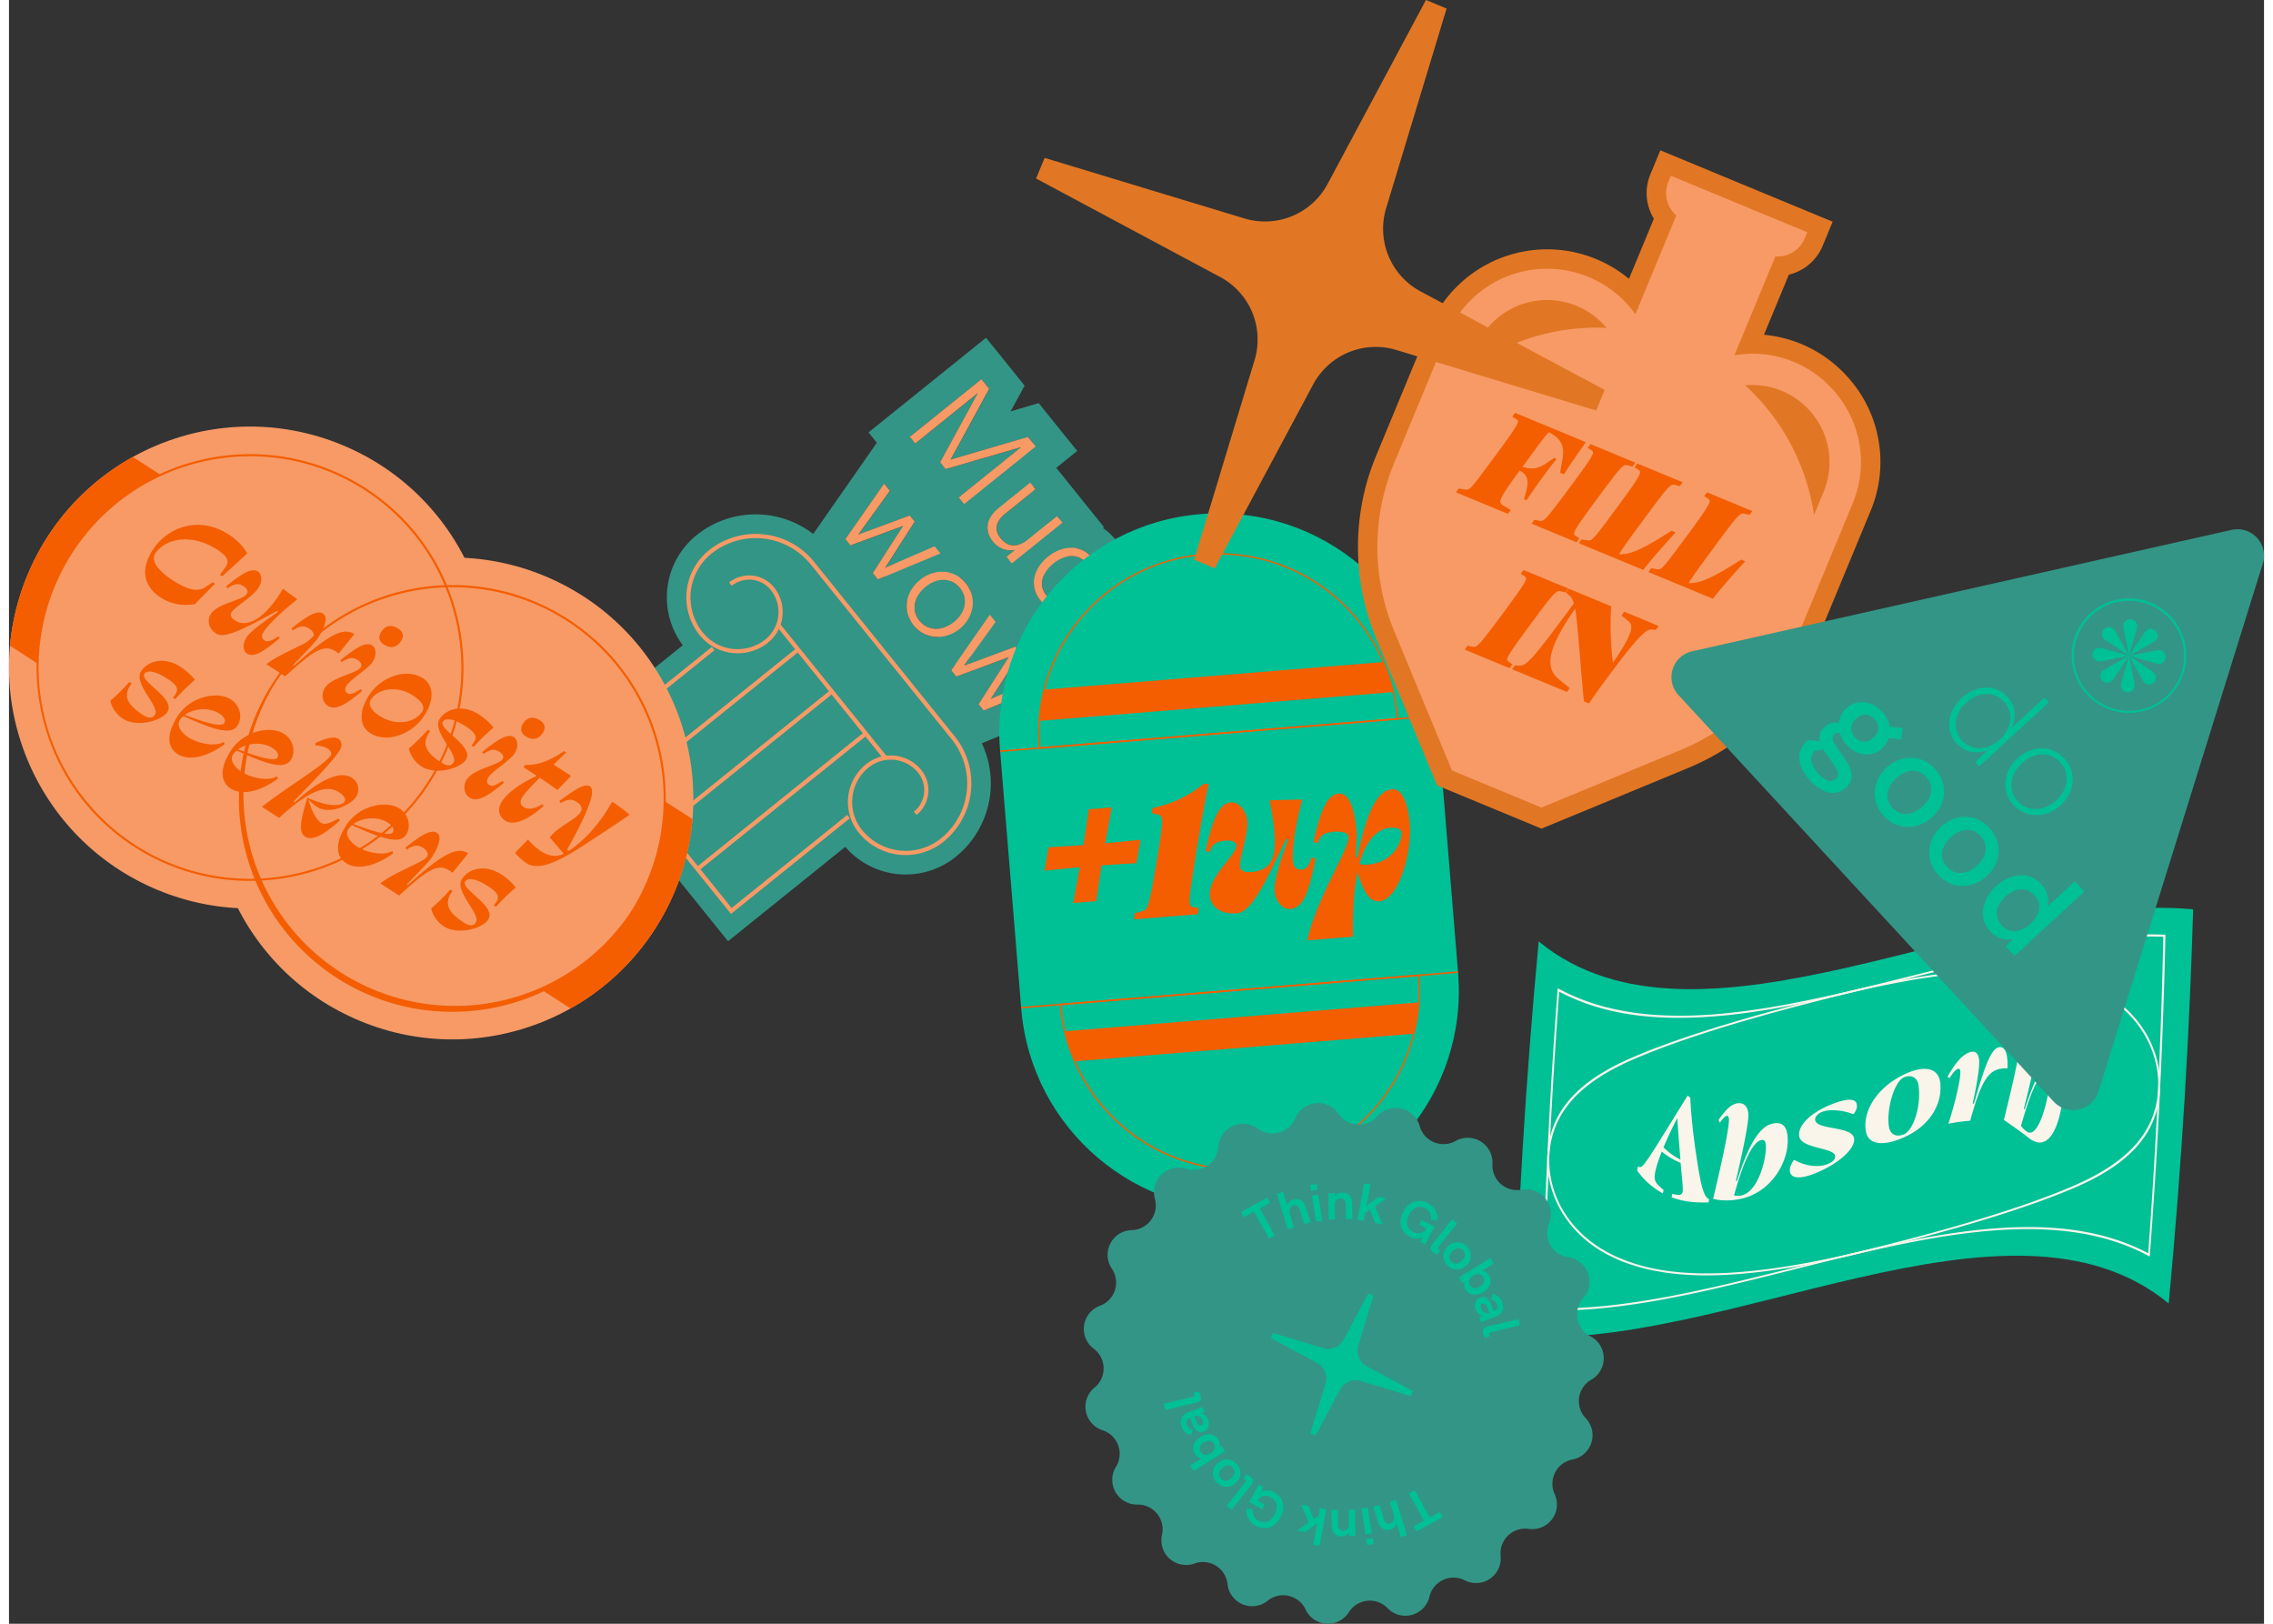 <svg width="658" height="470" viewBox="41.11 100.7 553.5 398.51" fill="none" xmlns="http://www.w3.org/2000/svg"><rect x="41.11" y="100.7" width="553.5" height="398.51" fill="#333333" stroke="none"/><g clip-path="url(#clip0_173_285)"><path d="M270.162 306.872a14.285 14.285 0 01-10.492 3.071 14.296 14.296 0 01-9.595-5.246 11.271 11.271 0 01-2.139-4.215l-29.533 23.779-33.233-41.23 29.522-23.762a11.339 11.339 0 01-3.661-2.988 14.273 14.273 0 012.167-20.078 17.872 17.872 0 0125.111 2.7l34.549 42.87a17.842 17.842 0 01-2.696 25.099z" fill="#339585"/><path d="M217.603 331.706l-39.879-49.48 28.779-23.173a19.59 19.59 0 013.356-26.996 23.15 23.15 0 0117-4.984 23.171 23.171 0 0115.552 8.492l34.576 42.893a23.167 23.167 0 014.98 16.997 23.15 23.15 0 01-8.485 15.541 19.579 19.579 0 01-14.047 4.25 19.596 19.596 0 01-13.06-6.704l-28.772 23.164zm-24.993-47.864l26.585 32.987 31.773-25.578 2.079 7.89c.218.82.608 1.586 1.144 2.245a9.023 9.023 0 002.692 2.251 9.015 9.015 0 003.349 1.05 8.988 8.988 0 006.604-1.938 12.568 12.568 0 001.897-17.651l-34.553-42.88a12.575 12.575 0 00-17.66-1.902 8.995 8.995 0 00-1.362 12.64 6.058 6.058 0 001.958 1.602l7.244 3.721-31.75 25.563zm87.217-90.077l1.913 2.366-9.469 17.368 18.985-5.563 1.894 2.351-17.578 14.156-1.323-1.643 15.342-12.361-18.565 5.403-1.341-1.673 9.258-16.993-15.372 12.385-1.321-1.642 17.577-14.154zm1.093-10.162l-5.628 4.532-17.58 14.155-5.629 4.532 4.536 5.63 1.324 1.641 4.539 5.629 1.443-1.163.125.158 1.339 1.672.126.156-1.443 1.162 4.538 5.631 1.322 1.64 4.543 5.611 5.628-4.532 17.58-14.155 5.628-4.532-4.538-5.617-1.896-2.352-3.028-3.769-4.639 1.367-2.258.662 1.137-2.071 2.312-4.233-3.026-3.767-1.905-2.365-4.55-5.622z" fill="#339585"/><path d="M291.796 219.137l1.315 1.629-7.49 6.032c-2.264 1.822-2.732 3.963-1.09 6.004a4.788 4.788 0 001.872 1.465c1.403.581 3.031.289 4.659-1.023l7.335-5.9 1.316 1.629-12.43 10.008-1.313-1.63 2.105-1.707a5.258 5.258 0 01-3.13-.277 5.862 5.862 0 01-2.308-1.763c-2.347-2.911-1.365-5.918 1.281-8.129l7.878-6.338zm1.093-10.162l-5.633 4.541-7.863 6.333-.051.041-.051.043c-5.962 4.986-6.896 12.471-2.273 18.207.534.663 1.13 1.274 1.779 1.826l1.548 1.918 1.312 1.63 4.536 5.628 5.631-4.532 12.427-10.009 5.636-4.529-4.544-5.631-1.311-1.632-2.017-2.512-3.276-4.063-1.312-1.63-4.538-5.629z" fill="#339585"/><path d="M304.365 235.623a6.911 6.911 0 012.729 2.097c1.823 2.264 2.108 5.032.608 7.755l-1.873-1.078c1.084-1.835 1.044-3.872-.25-5.469a4.66 4.66 0 00-1.841-1.414c-1.978-.819-4.348-.044-6.234 1.474-2.563 2.064-3.896 5.169-1.731 7.856a4.39 4.39 0 005.212 1.346l.641 1.967a6.391 6.391 0 01-4.658-.044 6.794 6.794 0 01-2.674-2.052c-2.877-3.569-1.65-7.901 1.87-10.737 2.382-1.918 5.51-2.816 8.196-1.703m2.765-6.676a14.086 14.086 0 00-8.599-.651 17.271 17.271 0 00-6.899 3.402c-3.073 2.473-5.159 5.763-5.88 9.263-.845 4.12.192 8.25 2.918 11.634a14.096 14.096 0 005.531 4.193 13.716 13.716 0 009.847.168l5.661-2.007.779.448 3.548-6.455c2.893-5.263 2.402-11.156-1.316-15.769a14.048 14.048 0 00-5.592-4.241l.002.015z" fill="#339585"/><path d="M318.581 241.844l1.342 1.673-7.265 5.852a5.378 5.378 0 013.171.28 5.738 5.738 0 012.26 1.723c2.338 2.899 1.396 5.956-1.251 8.17l-7.876 6.341-1.342-1.673 7.489-6.029c2.215-1.784 2.931-3.795 1.175-5.975a4.507 4.507 0 00-1.778-1.376c-1.56-.646-3.392-.224-5.07 1.126l-7.095 5.721-1.34-1.673 17.578-14.155m1.093-10.162l-5.623 4.531-17.579 14.152-5.629 4.535 4.536 5.628 1.342 1.673.739.915 4.539 5.629 1.342 1.673 4.536 5.628 5.628-4.532 7.876-6.342.051-.04.051-.043c5.336-4.461 6.636-10.939 3.523-16.374l5.088-4.099-4.541-5.636-1.335-1.67-4.542-5.633-.002.005zm-63.734-12.296l1.424 1.766-7.763 10.751 12.641-4.68 1.213 1.505-7.262 11.325 12.145-5.266 1.424 1.766-15.358 6.374-1.251-1.555 7.425-11.581-12.902 4.79-1.252-1.56 9.513-13.628m-.42-12.035l-5.509 7.901-9.509 13.631-3.102 4.447 3.402 4.222 1.254 1.556 2.218 2.743 3.265 4.054 1.254 1.553 3.401 4.219 5.005-2.075 15.356-6.378 8.905-3.697-6.051-7.509-1.424-1.766-1.664-2.055-3.232-4.007-1.213-1.505-1.432-1.772-3.462-4.295-1.424-1.765-6.049-7.503.011.001z" fill="#339585"/><path d="M272.978 241.578a7.556 7.556 0 013.006 2.296c2.859 3.544 2.037 8.33-1.507 11.183-2.509 2.008-5.642 2.521-8.281 1.428a7.614 7.614 0 01-3.024-2.295c-2.849-3.532-1.986-8.289 1.599-11.173 2.479-1.998 5.587-2.51 8.204-1.426m-6.246 13.056c2.006.831 4.405.288 6.384-1.303 2.735-2.205 3.625-5.608 1.438-8.318a5.312 5.312 0 00-2.123-1.622c-1.97-.817-4.317-.286-6.288 1.306-2.763 2.224-3.708 5.632-1.542 8.319a5.352 5.352 0 002.124 1.62m9.012-19.731c-5.065-2.098-11.008-1.152-15.509 2.473a15.816 15.816 0 00-5.802 9.843 14.55 14.55 0 003.127 11.468 14.946 14.946 0 005.89 4.437c5.096 2.111 11.065 1.162 15.585-2.483a15.665 15.665 0 005.783-9.912 14.678 14.678 0 00-3.172-11.432 14.92 14.92 0 00-5.893-4.41l-.009.016z" fill="#339585"/><path d="M281.877 251.572l1.424 1.766-7.761 10.752 12.639-4.681 1.213 1.505-7.263 11.325 12.146-5.266 1.424 1.766-15.356 6.374-1.253-1.555 7.427-11.581-12.902 4.791-1.254-1.556 9.511-13.628m-.418-12.034l-5.509 7.9-9.512 13.625-3.09 4.438 3.405 4.223 1.253 1.556 3.266 4.053 2.218 2.743 1.254 1.553 3.377 4.223 5.002-2.076 15.356-6.375 8.908-3.698-6.041-7.516-1.425-1.769-1.615-2.005-.224-.277-1.617-2.005-1.428-1.77-1.213-1.505-3.216-3.992-1.66-2.065-1.426-1.766-6.046-7.502-.017.007z" fill="#339585"/><path d="M255.514 309.42a14.721 14.721 0 01-5.843-4.376 11.938 11.938 0 011.805-16.786 9.644 9.644 0 017.091-2.087 9.65 9.65 0 013.598 1.125 9.648 9.648 0 012.894 2.415 7.836 7.836 0 01-1.184 11.004l-.649-.802a6.8 6.8 0 001.033-9.553 8.625 8.625 0 00-5.795-3.166 8.634 8.634 0 00-6.335 1.856 10.904 10.904 0 00-1.649 15.337 13.793 13.793 0 0019.372 2.094 17.344 17.344 0 002.619-24.374l-34.576-42.881a17.37 17.37 0 00-24.385-2.629 13.768 13.768 0 00-5.048 9.253 13.78 13.78 0 002.973 10.115 10.936 10.936 0 0015.346 1.652 8.626 8.626 0 001.301-12.123 6.804 6.804 0 00-9.559-1.032l-.648-.805a7.843 7.843 0 0111.012 1.19 9.663 9.663 0 01-1.451 13.556 11.966 11.966 0 01-16.797-1.812 14.81 14.81 0 012.236-20.804 18.406 18.406 0 0125.844 2.799l34.547 42.87a18.382 18.382 0 01-2.775 25.824 14.823 14.823 0 01-14.977 2.14z" fill="#F79A66"/><path d="M230.331 253.774l-.804.647 26.378 32.721.804-.648-26.378-32.72z" fill="#F79A66"/><path d="M234.437 259.738l-41.293 33.23.648.804 41.292-33.23-.647-.804zm16.615 20.618l-41.292 33.231.647.804 41.293-33.23-.648-.805zm-8.307-10.31l-41.293 33.23.648.805 41.293-33.231-.648-.804z" fill="#F79A66"/><path d="M218.328 325.004l-33.884-42.036 29.173-23.49.648.804-28.368 22.843 32.585 40.426 28.368-22.843.648.804-29.17 23.492zm74.787-114.726l-17.577 14.153-1.325-1.641 15.342-12.361-18.556 5.404-1.342-1.673 9.258-16.993-15.369 12.389-1.324-1.644 17.577-14.153 1.905 2.365-9.469 17.366 18.982-5.562 1.898 2.35zm-9.212 15.194l7.87-6.328 1.312 1.631-7.487 6.03c-2.264 1.822-2.734 3.963-1.089 6.002 1.682 2.093 4.106 2.396 6.526.44l7.333-5.901 1.316 1.629-12.427 10.006-1.315-1.631 2.105-1.706c-2.143.45-4.117-.398-5.441-2.042-2.325-2.91-1.357-5.92 1.297-8.13zm12.24 11.849c3.259-2.625 7.914-3.337 10.922.393 1.824 2.264 2.108 5.032.609 7.755l-1.871-1.077c1.082-1.836 1.045-3.872-.25-5.469-2.158-2.673-5.55-1.973-8.075.06-2.563 2.064-3.896 5.169-1.731 7.856 1.304 1.616 3.266 2.09 5.209 1.345l.64 1.966c-2.776.984-5.486.192-7.33-2.097-2.871-3.567-1.643-7.902 1.877-10.732zm22.412 4.518l1.339 1.672-7.261 5.844a5.44 5.44 0 013.005.217 5.436 5.436 0 012.426 1.787c2.336 2.901 1.393 5.955-1.252 8.169l-7.874 6.339-1.342-1.673 7.489-6.029c2.215-1.784 2.93-3.795 1.178-5.974-1.787-2.212-4.474-2.163-6.848-.249l-7.096 5.72-1.342-1.673 17.578-14.15zm-62.646-22.451l1.424 1.765-7.754 10.736 12.638-4.679 1.213 1.505-7.262 11.325 12.143-5.267 1.424 1.766-15.352 6.373-1.255-1.553 7.427-11.58-12.903 4.787-1.253-1.55 9.51-13.628zM264.75 243c3.543-2.854 8.375-2.676 11.211.856 2.836 3.532 2.036 8.33-1.507 11.183-3.544 2.854-8.442 2.68-11.305-.867-2.864-3.546-1.984-8.288 1.601-11.172zm8.33 10.336c2.738-2.204 3.624-5.605 1.438-8.318-2.186-2.713-5.659-2.534-8.397-.316-2.738 2.218-3.705 5.633-1.542 8.319 2.163 2.687 5.753 2.529 8.501.315zm8.77-1.767l1.424 1.766-7.757 10.737 12.639-4.681 1.212 1.505-7.26 11.326 12.144-5.267 1.423 1.766-15.341 6.38-1.253-1.555 7.423-11.579-12.885 4.791-1.255-1.553 9.486-13.636z" fill="#F79A66"/><path d="M571.222 420.617c-39.12-32.207-110.161 12.649-160.642 7.87.859-29.491 2.681-61.313 5.998-96.745 39.12 32.208 110.161-12.648 160.643-7.87-.86 29.491-2.682 61.313-5.999 96.745z" fill="#00C096"/><path d="M417.385 422.247c.003-.088.003-.175.011-.275a1467.02 1467.02 0 013.846-78.736l.215.117c39.062 21.152 101.972-15.262 148.962-13.25a5.68 5.68 0 01-.004.26c-.533 24.439-1.711 50.427-3.847 78.736l-.212-.115c-39.069-21.142-101.98 15.274-148.971 13.263zm4.234-78.165a1462.708 1462.708 0 00-3.71 77.664c46.804 1.833 109.27-34.136 148.272-13.466a1464.03 1464.03 0 003.711-77.667c-46.804-1.833-109.27 34.136-148.273 13.469z" fill="#FAF5EB"/><path d="M446.441 412.826a47.472 47.472 0 01-7.476-1.859c-14.355-4.798-20.763-16.198-20.257-26.76.603-10.801 7.556-18.242 20.828-23.966 13.2-5.678 31.958-11.065 53.29-16.286 21.268-5.076 41.824-7.576 56.022-2.558 14.353 4.797 20.761 16.197 20.257 26.76-.608 10.799-7.557 18.242-20.828 23.966-13.198 5.679-31.959 11.065-53.29 16.286-17.764 4.195-35.086 6.752-48.546 4.417zm94.727-72.814c-13.398-2.326-30.641.211-48.328 4.402-21.239 5.2-39.937 10.615-53.088 16.319-13.152 5.703-19.985 13.049-20.567 23.605-.484 10.311 5.867 21.453 20.032 26.175 14.126 4.982 34.576 2.508 55.761-2.555 21.241-5.199 39.937-10.615 53.091-16.318 13.108-5.707 19.982-13.05 20.564-23.606.483-10.311-5.867-21.453-20.033-26.175a47.707 47.707 0 00-7.44-1.85l.008.003z" fill="#FAF5EB"/><path d="M447.068 393.597a18.393 18.393 0 01-6.328-5.641c.071-.314.143-.628.213-.946.117.049.248.075.363.109.915.295 2.156-1.926 11.827-17.541.215.179.431.352.648.52.113 3 .619 8.514 1.335 13.23 1.132 7.787 1.837 10.652 2.954 11.472l.325.202c-.04.263-.076.527-.115.79-3.261.147-6.316-.205-9.091-1.232.055-.281.112-.562.171-.845.408.088.823.159 1.239.234.958.117 1.344-.315 1.349-1.179.01-1.183-.298-3.828-.534-6.646a18.479 18.479 0 01-4.634-2.8c-1.006 2.584-1.667 4.699-1.745 6.027a2.65 2.65 0 00.888 2.217c.425.427.86.826 1.306 1.197-.05.256-.11.544-.171.832zm3.525-18.491c-1.301 2.534-2.453 4.971-3.377 7.183a15.294 15.294 0 004.156 3.003c-.022-.266-.043-.49-.064-.758-.287-3.368-.564-6.857-.715-9.428zm8.794 19.805c1.485-6.17 3.931-16.752 3.887-19.466-.009-.517-.18-.868-.445-.896-.365-.037-1.012.555-1.753 1.695-.121-.22-.238-.445-.357-.67 1.64-2.332 3.234-4.211 5.165-4.121 1.19.049 2.064.9 2.154 2.734.109 2.397-1.736 10.636-3.054 16.308l.258.051c2.95-9.273 5.655-13.374 8.709-14.075 2.222-.526 3.405.553 3.662 2.685.78 5.845-3.342 13.602-10.74 15.61-2.842.714-5.465.712-7.486.145zm12.938-13.272c-.095-1.006-.51-1.265-1.154-1.127-1.553.327-3.945 3.585-6.635 13.574a4.047 4.047 0 001.929-.02c4.204-1.06 6.151-9.6 5.864-12.437l-.004.01zm8.184-2.153c-.323-2.541 2.784-5.735 8.021-7.784 4.215-1.673 5.92-1.201 6.11 0 .124.747.035 1.264-.696 2.354l-.209.087c-2.147-.889-5.502-1.346-7.594-.561-1.108.421-1.795 1.309-1.698 2 .308 2.502 9.022 1.427 9.546 4.485.381 2.286-3.312 6.019-9.316 8.505-4.579 1.877-6.232 1.05-6.431-.36-.121-.868.271-1.742.904-2.729l.239-.118c2.016 1.34 5.71 2.038 8.136 1.02 1.42-.593 1.928-1.282 1.815-1.999-.37-2.123-8.46-1.731-8.827-4.9zm16.368-1.209c-.874-5.264 3.299-11.458 10.638-14.418 3.647-1.464 7.198-1.225 7.634 2.629.608 5.793-3.289 11.436-10.449 13.963-3.566 1.296-7.249 1.346-7.823-2.174zm5.655-1.135c.309 1.955 1.709 2.663 3.529 2.02 2.416-.831 4.47-6.875 3.75-12.095-.241-1.734-1.603-2.751-3.51-1.985-2.579 1.058-4.369 8.138-3.769 12.06zm14.594-.643c1.242-3.631 3.141-10.956 2.936-12.965-.038-.407-.253-.577-.6-.487-.505.132-1.152.85-2.057 2.266l-.482-.367c1.662-2.899 3.531-5.544 5.755-6.075 1.186-.277 1.896.472 2.015 2.114.153 2.019-.854 7.244-1.586 10.517l.293.074c2.77-9.596 4.294-13.68 6.304-13.87 1.57-.118 2.054 2.107 1.949 5.187-4.113-.044-6.06 1.512-9.156 12.867a42.442 42.442 0 00-5.371.739zm13.639-.948c1.631-6.529 4.202-17.411 4.137-20.075-.007-.517-.185-.856-.458-.866-.374-.015-1.04.622-1.798 1.803-.13-.191-.261-.387-.399-.567 1.682-2.435 3.36-4.517 5.252-4.333 1.157.121 1.923 1.243 1.903 3.341-.008 2.72-2.158 11.648-3.729 17.936l.189.221c3.137-9.72 5.709-13.501 7.871-12.053 1.554 1.088 2.008 3.924 1.723 7.365-.991 10.12-4.149 15.544-8.972 11.343-1.936-1.467-3.974-2.889-5.719-4.115zm11.174-9.02c.083-1.435-.161-2.109-.628-2.397-1.133-.679-3.291 2.005-6.346 12.877.369.53.827.993 1.354 1.366 2.852 2.206 5.355-7.691 5.62-11.846z" fill="#FAF5EB"/><path d="M333.598 226.873l-.003.001c-29.612 2.411-51.652 28.363-49.227 57.964l5.195 63.401c2.425 29.601 28.397 51.642 58.01 49.23h.002c29.613-2.412 51.653-28.363 49.227-57.964l-5.195-63.401c-2.425-29.601-28.397-51.642-58.009-49.231z" fill="#00C096"/><path d="M303.929 313.535c-2.869.286-5.692.514-8.658.86l.985-5.753c2.883-.131 5.703-.359 8.579-.542.433-2.927.863-5.788 1.297-8.779l5.64-.457-1.601 8.804c2.868-.285 5.741-.519 8.655-.86l-.98 5.74c-2.831.126-5.703.361-8.58.544-.431 2.924-.863 5.788-1.296 8.776l-5.639.458c.524-2.973 1.061-5.857 1.598-8.791zm31.629-20.434c-.262 1.308-.879 3.737-2.886 15.822-2.198 13.498-2.194 14.069-.995 14.393l1.465.241-.237 1.516-15.642 1.265.188-1.512 1.867-.514c1.318-.315 1.627-.958 3.665-13.254 1.72-10.517 1.489-10.188-.556-10.588l-.844-.19.207-1.255c4.014-.852 8.117-2.415 12.58-5.93l1.188.006zm14.989 4.005l7.987-.186c-1.412 5.432-2.577 11.41-2.273 15.103.145 1.736 1.053 2.182 2.185 2.093.717-.058 1.719-.451 2.349-2.972l1.01.329c-1.827 9.236-3.297 12.09-6.274 12.332-1.64.134-3.548-1.724-3.771-4.391-.243-2.976 1.95-8.986 3.307-12.707l-.488-.171c-5.181 11.159-8.592 18.043-12.08 18.327-4.259.348-6.459-1.952-6.649-4.26-.406-4.917 6.613-10.035 6.52-12.454-.069-.819-.93-1.265-2.723-1.127-2.001.162-3.297.734-3.846 2.842l-1.009-.331c1.701-7.622 3.33-11.677 6.203-11.912 1.793-.145 3.813 1.806 4.046 4.626.263 3.232-1.942 9.087-1.789 10.992.115 1.444 1.371 1.59 2.959 1.46 6.716-.559 6.309-6.823 4.336-17.593z" fill="#F45E00"/><path d="M372.14 314.796c-.828 3.847-1.278 8.982-1.135 15.785l-11.235.913c2.465-10.884 10.355-22.368 10.104-25.444-.069-.819-1.199-1.399-3.508-1.21-2.154.175-3.506.699-4.006 2.81l-1.062-.325c1.7-7.626 3.335-11.628 6.208-11.862 1.999-.164 3.814 2.418 4.376 9.354.11 1.334-.078 3.563-.265 6.215l.47.066c2.363-12.116 5.265-16.429 8.548-16.697 2.564-.209 3.93 4.01 4.315 8.578.518 6.307-2.405 18.521-7.588 18.941-2.508.191-4.117-3.085-5.222-7.124zm10.772-9.703c-.076-.923-.991-1.366-2.849-1.219-2.566.208-5.667 2.208-7.483 8.867a5.924 5.924 0 002.126.138c6.18-.494 8.382-5.632 8.206-7.786zm-.754-27.789l-88.283 7.188-.016-.185a44.712 44.712 0 01-.031-6.876 43.737 43.737 0 011.205-7.51 44.254 44.254 0 0114.32-22.974 44.299 44.299 0 0125.028-10.343 44.329 44.329 0 0144.25 26.507 43.78 43.78 0 012.416 7.225 44.49 44.49 0 011.098 6.796l.013.172zm-87.938 6.786l87.536-7.125a44.031 44.031 0 00-1.062-6.546 43.922 43.922 0 00-16.954-25.28 43.944 43.944 0 00-29.32-8.195 43.906 43.906 0 00-27.598 12.828 43.87 43.87 0 00-12.602 34.318z" fill="#F45E00"/><path d="M380.84 270.179l-86.824 7.071.031.373 86.823-7.071-.03-.373z" fill="#F45E00"/><path d="M380.873 270.373l-86.857 7.071a43.427 43.427 0 011.201-7.489l83.252-6.777a43.598 43.598 0 012.404 7.195zm-34.1 117.399a44.284 44.284 0 01-44.255-26.513 43.695 43.695 0 01-2.415-7.226 44.59 44.59 0 01-1.099-6.794l-.015-.185 88.283-7.188.018.186c.187 2.288.197 4.587.03 6.877a44.198 44.198 0 01-12.72 27.919 44.239 44.239 0 01-27.837 12.92l.01.004zm-47.371-40.374a44.347 44.347 0 001.065 6.548 43.923 43.923 0 0021.747 28.31 43.94 43.94 0 0028.28 4.711 43.9 43.9 0 0025.154-13.736 43.86 43.86 0 0011.308-26.328 44.45 44.45 0 00-.015-6.629l-87.539 7.124z" fill="#F45E00"/><path d="M387.111 346.721l-86.823 7.071.03.373 86.824-7.071-.031-.373z" fill="#F45E00"/><path d="M387.143 346.919l-86.86 7.071a43.452 43.452 0 002.407 7.192l83.249-6.775a43.405 43.405 0 001.204-7.488zm9.625-7.83l-107.239 8.734.031.373 107.239-8.734-.031-.373zm-5.155-62.937l-107.239 8.733.03.373 107.239-8.733-.03-.373z" fill="#F45E00"/><path d="M417.261 304.068l-25.616-10.61-14.953-36.058a58.704 58.704 0 01-1.936-39.529 59.9 59.9 0 011.934-5.345l12.953-31.272a31.406 31.406 0 0121.485-18.447 31.46 31.46 0 0127.614 6.327l6.11-14.751a12.008 12.008 0 01-.859-10.896l2.441-5.894 42.302 17.522-2.441 5.894a12.007 12.007 0 01-8.312 7.097l-6.11 14.752a31.347 31.347 0 0120.28 10.076 31.088 31.088 0 017.831 15.742 31.065 31.065 0 01-1.962 17.467l-12.957 31.279a64.237 64.237 0 01-2.406 5.135 58.72 58.72 0 01-29.317 26.593l-22.379 9.261-13.702 5.657zm-18.295-17.913l18.306 7.582 32.413-13.412a49.132 49.132 0 0024.531-22.243 49.824 49.824 0 002.028-4.302l5.204-12.566-1.984-13.428a49.232 49.232 0 00-3.232-11.585 48.664 48.664 0 00-12.189-17.416l-5.489-5.016-1.646.282.538-1.297-1.317-1.202 1.891-.183 2.479-5.987 11.078-26.745.853.074-16.984-7.035.655.55-13.461 32.498 1.489 1.715-2.16-.096-.542 1.309-.976-1.376-7.425-.333a48.712 48.712 0 00-20.949 3.684 49.144 49.144 0 00-10.459 5.903l-10.897 8.09-5.206 12.567a50.26 50.26 0 00-1.611 4.484 49.119 49.119 0 001.618 33.073l13.444 32.411z" fill="#E17724"/><path d="M488.628 196.161a26.36 26.36 0 00-24.009-8.269l.282-.681 9.763-23.569a7.25 7.25 0 007.219-4.46l.615-1.483-33.472-13.865-.615 1.483a7.254 7.254 0 001.952 8.259l-10.046 24.253a26.769 26.769 0 00-2.366-2.893 26.659 26.659 0 00-24.165-7.831 26.617 26.617 0 00-19.736 15.974l-12.956 31.277a51.752 51.752 0 00-1.756 4.915 53.626 53.626 0 001.768 36.301l9.275 22.373 4.919 11.857 21.961 9.096 11.862-4.905 22.379-9.262a53.618 53.618 0 0026.924-24.419 54.747 54.747 0 002.234-4.717l12.954-31.275a26.326 26.326 0 001.661-14.813 26.355 26.355 0 00-6.647-13.346zm-78.382-10.941a53.864 53.864 0 00-11.467 6.477l2.354-5.684a18.955 18.955 0 015.829-7.662 18.97 18.97 0 0126.259 2.816 53.67 53.67 0 00-22.975 4.053zm70.397 29.159a53.683 53.683 0 00-13.38-19.112 18.971 18.971 0 0120.561 16.577 18.945 18.945 0 01-1.298 9.54l-2.355 5.686a53.954 53.954 0 00-3.528-12.691z" fill="#F79A66"/><path d="M412.591 215.276c2.417.745 4.019.473 6.214-1.127l1.555-1.057.618.256c-1.934 2.302-5.846 7.744-7.401 10.161l-.618-.256.45-1.598c.794-2.948.591-4.309-1.482-5.464-5.515 7.457-5.227 7.788-4.061 8.57l1.841 1.101-.653.964-12.788-5.297.692-.948 1.588.275c1.091.24 1.588-.46 6.732-7.419 6.655-8.975 6.633-9.334 5.857-9.823l-1.05-.65.689-.946 17.401 7.208c-1.589 2.191-3.638 5.085-5.394 7.888l-.955-.395.559-3.171c.602-3.41-.265-5.216-3.322-6.778-.872.87-2.157 2.637-5.882 7.729-.204.256-.396.517-.59.777zm16.986-4.023l-.976-.619.689-.947 11.007 4.56-.688.947-1.24-.299c-1.04-.263-1.647.379-7.145 7.801-6.219 8.441-6.429 8.949-5.633 9.491l.964.654-.691.948-11.008-4.56.653-.964 1.341.259c1.071.187 1.588-.459 7.043-7.759 6.274-8.46 6.485-8.968 5.684-9.512zm-3.134 22.776l.69-.949 1.427.253c1.16.181 1.6-.489 6.526-7.124 6.925-9.297 6.791-9.649 6.007-10.186l-.978-.62.726-.931 11.08 4.589-.689.947-1.269-.31c-1.039-.264-1.611.394-7.108 7.815-4.76 6.451-6.006 8.231-6.552 9.239 2.781.035 5.119-1.156 8.898-3.297l4.017-2.504.966.442c-2.929 3.169-5.832 6.475-7.931 9.179l-15.81-6.543zm17.073 7.071l.689-.949 1.436.252c1.161.181 1.6-.489 6.526-7.125 6.926-9.296 6.792-9.648 6.008-10.185l-.979-.62.727-.931 11.079 4.589-.688.947-1.269-.311c-1.04-.263-1.609.396-7.108 7.816-4.76 6.451-6.006 8.231-6.553 9.239 2.781.035 5.119-1.156 8.911-3.293l4.017-2.503.965.441c-2.928 3.17-5.832 6.476-7.93 9.18l-15.831-6.547zm-30.357 1.058l-.977-.617.69-.949 11.007 4.559-.691.949-1.237-.3c-1.041-.261-1.647.379-7.145 7.8-6.219 8.442-6.429 8.949-5.633 9.491l.964.654-.691.948-11.008-4.559.656-.963 1.338.258c1.073.19 1.588-.46 7.046-7.758 6.269-8.462 6.479-8.97 5.681-9.513zm14.528 30.686c-.482-4.283-1.352-16.468-1.916-21.166a13.15 13.15 0 00-.252-1.551c-8.126 11.52-6.657 15.148-3.816 17.431l2.489 2.009-.654.964-13.479-5.584.692-.948.868.064c1.947.124 3.034-.956 13.586-15.256-.245-.954-.603-1.527-1.11-1.949l-.803-.76.673-.911 10.426 4.319c-.228 2.5-.31 8.251.405 13.821 5.742-8.214 4.815-9.363 3.598-10.334l-1.498-1.215.656-.963 8.465 3.506-.656.963-.904-.078c-1.276-.104-2.693.543-10.922 11.677-1.61 2.141-3.949 5.424-4.597 6.476l-1.251-.515z" fill="#F45E00"/><path d="M542.973 371.051L450.89 271.29a6.492 6.492 0 01-1.429-6.339 6.485 6.485 0 014.777-4.403l66.219-14.902 5.387-1.211 19.361-4.357 41.475-9.33a6.509 6.509 0 016.205 1.934 6.495 6.495 0 011.429 6.337l-12.637 40.577-5.889 18.941-1.641 5.271-20.183 64.779a6.49 6.49 0 01-4.781 4.409 6.513 6.513 0 01-6.21-1.945z" fill="#339585"/><path d="M492.018 293.985c-2.601 2.4-5.998 1.343-8.748-1.634-3.406-3.694-3.472-7.333-1.014-9.597a3.43 3.43 0 01.565-.431l2.775.312c-.269-1.187-.059-2.391 1.127-3.486a4.046 4.046 0 013.528-1.053 5.653 5.653 0 011.822-3.561c2.564-2.365 6.367-1.815 8.802.822a7.31 7.31 0 011.869 3.699l3.18.361-.403 2.795-2.979-.413a5.898 5.898 0 01-1.641 2.544c-2.641 2.434-6.311 1.808-8.725-.807a7.434 7.434 0 01-1.678-2.865 1.221 1.221 0 00-1.361.223c-1.114 1.028.243 2.646 1.94 5.067 1.834 2.631 3.666 5.508.941 8.024zm-2.453-2.133c1.125-1.037.25-2.447-1.448-4.79a27.848 27.848 0 01-1.652-2.397l-2.122.297a3.65 3.65 0 00-.303.397c-1.098 1.551-.426 3.455 1.146 5.173 1.618 1.763 3.263 2.354 4.376 1.327l.003-.007zm4.873-14.742c-1.367 1.277-1.589 3.034-.216 4.525 1.372 1.49 3.116 1.383 4.496.111 1.415-1.305 1.651-3.09.311-4.545-1.34-1.454-3.182-1.379-4.594-.07l.003-.021zm7.541 11.959c3.424-3.158 8.491-3.327 11.854.317 3.362 3.645 2.796 8.701-.626 11.848-3.422 3.147-8.563 3.372-11.925-.272-3.363-3.644-2.754-8.711.697-11.893zm8.826 9.564c2.203-2.032 3.039-4.887.862-7.25-2.177-2.363-5.071-1.754-7.287.289-2.216 2.044-3.11 4.933-.932 7.293 2.177 2.36 5.141 1.711 7.357-.332zm4.546 4.93c3.427-3.159 8.492-3.329 11.854.315 3.363 3.645 2.797 8.701-.626 11.85-3.423 3.15-8.562 3.37-11.925-.274-3.362-3.644-2.746-8.708.697-11.891zm8.827 9.562c2.202-2.032 3.038-4.887.86-7.247-2.178-2.361-5.069-1.757-7.285.286-2.216 2.044-3.113 4.932-.933 7.293 2.181 2.361 5.149 1.714 7.365-.329l-.007-.003zm4.648 5.079c3.376-3.116 8.046-3.857 11.109-.541 1.361 1.477 2.06 3.521 1.528 5.515l6.704-6.184 2.346 2.542-17.105 15.773-2.154-2.337 1.743-1.792c-2.137.436-4.148-.365-5.58-1.914-3.098-3.345-1.991-7.926 1.409-11.062zm8.479 9.188c2.257-2.074 2.969-4.798.939-6.991-2.029-2.193-4.851-1.71-7.076.343-2.226 2.053-2.958 4.833-.925 7.036 2.034 2.203 4.787 1.709 7.062-.388zm-16.879-55.387c3.448-3.184 8.23-3.513 11.201-.294 1.968 2.131 2.313 5.104.963 7.696l8.146-7.52 1.073 1.162-17.104 15.771-.993-1.076 3.173-3.019c-2.741 1.184-5.703.622-7.689-1.533-2.972-3.237-2.246-7.984 1.23-11.187zm9.362 10.144c2.927-2.699 3.491-6.538 1.021-9.212-2.47-2.674-6.406-2.45-9.318.227s-3.483 6.594-1.002 9.281c2.482 2.687 6.346 2.427 9.299-.296zm4.325 4.66c3.463-3.191 8.369-3.333 11.471.022 3.102 3.355 2.594 8.273-.867 11.465-3.461 3.193-8.482 3.339-11.566 0-3.084-3.339-2.548-8.248.962-11.487zm9.508 10.301c2.893-2.667 3.494-6.58.945-9.34-2.549-2.76-6.441-2.439-9.347.237-2.906 2.676-3.58 6.618-1.047 9.343 2.532 2.725 6.531 2.451 9.449-.24z" fill="#00C096"/><path d="M556.215 274.357c7.026 2.91 15.079-.423 17.987-7.444 2.908-7.021-.429-15.072-7.455-17.982-7.025-2.91-15.078.422-17.987 7.444-2.908 7.021.43 15.072 7.455 17.982z" fill="#339585"/><path d="M556.105 274.602a14.077 14.077 0 01-7.376-7.034 14.056 14.056 0 015.668-18.124 14.072 14.072 0 0121.023 13.946 14.051 14.051 0 01-4.865 8.95 14.067 14.067 0 01-14.45 2.262zm10.557-25.413a13.503 13.503 0 00-18.343 15.532 13.51 13.51 0 005.418 8 13.523 13.523 0 009.377 2.339 13.502 13.502 0 003.548-25.871z" fill="#00C096"/><path d="M567.66 258.192l-6.182 3.453 3.939-5.88a1.705 1.705 0 011.278-.746 1.701 1.701 0 011.81 1.957 1.709 1.709 0 01-.845 1.216zm-10.121 9.333l3.941-5.879-6.182 3.454a1.69 1.69 0 00-.838 1.211 1.702 1.702 0 00.425 1.411 1.707 1.707 0 001.375.542 1.702 1.702 0 001.279-.739z" fill="#00C096"/><path d="M563.408 254.825l-1.924 6.812-1.375-6.944a1.696 1.696 0 113.336-.627c.045.252.033.512-.037.759zm-.555 13.764l-1.373-6.943-1.927 6.811a1.697 1.697 0 103.3.132zm5.574-8.314l-6.949 1.37 6.816 1.927a1.697 1.697 0 10.133-3.297zm-13.763-.555l6.814 1.925-6.947 1.372a1.707 1.707 0 01-1.431-.378 1.704 1.704 0 01-.592-1.357 1.687 1.687 0 01.699-1.304 1.695 1.695 0 011.457-.258z" fill="#00C096"/><path d="M567.363 265.589l-5.885-3.944 3.457 6.181a1.706 1.706 0 001.212.84 1.687 1.687 0 001.411-.424 1.685 1.685 0 00.545-1.374 1.683 1.683 0 00-.74-1.279zm-9.341-10.121l3.455 6.18-5.887-3.947a1.69 1.69 0 01-.747-1.278 1.69 1.69 0 01.541-1.377 1.69 1.69 0 011.421-.431c.255.041.496.139.707.286.21.148.385.342.51.567z" fill="#00C096"/><path d="M77.647 319.144c30.182 12.502 64.779-1.816 77.273-31.98 12.495-30.165-1.844-64.753-32.027-77.255-30.183-12.502-64.78 1.816-77.274 31.981-12.494 30.164 1.845 64.752 32.028 77.254z" fill="#F79A66"/><path d="M127.308 351.282c30.182 12.502 64.779-1.816 77.274-31.981 12.494-30.164-1.845-64.752-32.028-77.254-30.182-12.502-64.779 1.816-77.273 31.981-12.495 30.164 1.844 64.752 32.027 77.254z" fill="#F79A66"/><path d="M129.907 345.068a52.458 52.458 0 01-18.655-13.08 52.417 52.417 0 01-11.344-19.753 52.377 52.377 0 016.027-44.043c15.687-24.247 48.193-31.196 72.463-15.495 24.27 15.701 31.226 48.195 15.528 72.437-13.93 21.524-41.118 29.42-64.019 19.934zm39.851-96.33c-22.665-9.388-49.591-1.577-63.391 19.733a51.85 51.85 0 00-6.433 38.639 51.907 51.907 0 0022.431 32.131 51.932 51.932 0 0038.506 7.303 51.874 51.874 0 0032.625-21.689c15.537-24.012 8.641-56.18-15.377-71.734a51.911 51.911 0 00-8.361-4.383z" fill="#F45E00"/><path d="M80.246 312.93a52.282 52.282 0 01-8.44-4.437c-24.263-15.698-31.23-48.194-15.532-72.439 15.697-24.245 48.202-31.192 72.463-15.495 24.261 15.698 31.24 48.201 15.531 72.441-13.934 21.52-41.121 29.416-64.022 19.93zm39.846-96.332c-22.665-9.388-49.591-1.577-63.392 19.736a51.849 51.849 0 00-7.17 39.044 51.909 51.909 0 0022.547 32.691c24.03 15.54 56.207 8.661 71.759-15.34 15.536-24.013 8.641-56.18-15.375-71.734a52.098 52.098 0 00-8.369-4.397z" fill="#F45E00"/><path d="M89.384 244.74l1.713-1.139.568.369-4.953 5.027c-3.173.448-5.937-.068-8.329-1.614-4.394-2.846-4.995-7.098-1.979-11.754 3.482-5.376 11.163-8.589 18.695-3.709 2.203 1.429 3.806 3.228 4.464 4.643l-6.126 5.585-.57-.367 1.194-1.645c1.066-1.386 1.167-2.589-1.851-4.547-6.338-4.1-12.817-2.742-15.227.998-1.043 1.613.45 4.022 4.335 6.544 4.209 2.716 6.354 2.747 8.066 1.609zm18.951.478l3.56 2.559c-2.629 2.029-6.823 5.758-8.235 7.938-.698 1.077-.444 1.747.217 2.174.507.33 1.336.358 3.382-1.032l.303.45c-4.667 3.933-6.553 4.747-8.076 3.761-.928-.6-1.12-2.336-.095-3.92 1.104-1.701 5.233-4.536 7.748-6.263l-.212-.263c-8.323 4.533-12.922 6.902-14.946 5.588-2.025-1.313-2.23-3.437-1.34-4.809 1.76-2.718 7.718-3.273 8.83-4.926.368-.566.161-1.294-.795-1.914-.956-.619-1.889-.838-3.953.536l-.314-.498c4.074-3.296 6.317-4.602 7.813-3.633.957.62 1.118 2.463.133 3.985-1.49 2.302-5.598 4.52-6.576 5.964-.54.838-.006 1.52.8 2.043 3.648 2.361 8.31-1.829 11.756-7.74zm13.683 15.889c-3.258-2.701-5.686-1.179-13.12 5.586l-4.604-2.98c3.546-2.791 10.576-5.195 11.447-6.541.405-.628.176-1.452-.959-2.188-1.077-.697-2.047-.901-4.023.448l-.333-.47c4.083-3.292 6.366-4.573 7.791-3.647 1.018.659.85 2.67-1.251 5.929-.948 1.465-3.853 4.247-6.11 6.687l.15.224c8.937-8.08 12.255-9.491 14.858-7.812l-3.846 4.764zm4.662 1.579c-.957-.619-1.926-.823-3.905.526l-.331-.47c4.084-3.292 6.326-4.595 7.823-3.629.957.62 1.141 2.428.132 3.988-1.18 1.822-5.401 4.266-6.436 5.882-.563.865-.335 1.482.21 1.833.663.425 1.389.218 3.316-.993l.284.481c-4.706 3.992-6.861 4.633-8.415 3.627-1.434-.93-1.622-2.999-.732-4.373 1.8-2.78 7.795-3.521 8.83-5.055.349-.538.152-1.217-.776-1.817zm5.82-6.958c1.063-1.643 2.583-1.763 4.209-.715 1.101.716 1.435 1.779.642 3.004-1.121 1.734-2.66 1.881-4.261.841-1.133-.726-1.439-1.817-.59-3.13zm10.489 20.692c-2.882 4.452-9.142 6.845-13.268 4.175-2.455-1.576-2.963-5.054-.212-9.306 2.859-4.414 9.098-6.777 13.235-4.111 2.472 1.611 2.973 5.031.245 9.242zm-.459-1.059c.789-1.229-.144-2.596-2.269-3.971-3.917-2.533-8.597-1.661-10.28.938-.831 1.284-.003 2.708 2.082 4.058 4.092 2.65 8.725 1.661 10.467-1.025zm17.496 3.903a50.793 50.793 0 00-4.853 4.745l-.568-.37c1.789-1.977 1.244-2.968-1.507-4.747-3.049-1.973-4.925-1.959-5.467-1.122-1.282 1.983 7.806 6.027 5.61 9.399-1.412 2.181-7.468 3.86-10.897 1.632a7.305 7.305 0 01-3.104-4.384 46.365 46.365 0 004.697-4.632l.568.369c-2.581 3.33-.497 5.613 2.733 7.702 1.525.987 2.442.819 2.964.01 1.352-2.091-5.389-7.598-3.377-10.707 1.644-2.539 5.589-3.716 9.685-1.066 1.592 1.034 2.962 2.389 3.516 3.171zm1.456 5.944c-.956-.619-1.928-.823-3.904.526l-.331-.47c4.083-3.292 6.326-4.597 7.82-3.629.957.619 1.144 2.429.134 3.988-1.179 1.822-5.399 4.264-6.438 5.881-.56.866-.334 1.482.214 1.832.661.427 1.387.22 3.314-.991l.284.481c-4.705 3.993-6.859 4.631-8.414 3.627-1.435-.93-1.622-3.002-.731-4.376 1.796-2.778 7.791-3.519 8.829-5.052.348-.538.159-1.214-.777-1.817zm5.821-6.96c1.064-1.644 2.583-1.763 4.208-.713 1.102.714 1.436 1.777.643 3.004-1.122 1.731-2.661 1.881-4.274.836-1.116-.719-1.426-1.812-.577-3.127zm10.078 6.778l.491.359c-.684.661-1.794 1.721-3.101 2.953l4.304 2.786-3.349 3.471c-1.376-1.017-2.85-2.019-4.34-3.019-1.906 1.903-3.634 3.713-4.318 4.838-.647 1.064-.43 1.841.377 2.362.807.522 2.174.772 4.633-.732l.254.46c-4.678 4.208-7.8 4.661-9.395 3.632-1.494-.968-2.111-2.766-.833-4.737 1.606-2.48 5.054-4.658 8.568-6.284l-3.26-2.11.367-.568c2.886.083 5.857-.834 9.602-3.411zm-12.051 24.97l3.186-3.278c.922 1.119 2 2.102 3.2 2.917 1.496.969 3.647 1.639 5.559.588l-3.432-4.003c2.28-2.933 6.674-4.412 7.665-6.401.424-.785.017-1.599-.971-2.237-1.134-.736-2.045-.9-4.026.192l-.331-.469c4.487-3.329 6.408-4.329 7.516-3.616.986.64.58 2.835-.939 6.315-1.066 2.573-2.947 6.19-4.666 9.241l.401.3c5.158-3.45 8.604-8.378 10.667-12.088a43.468 43.468 0 014.292 3.2c-3.766 2.608-8.467 5.672-11.471 7.626-6.784 4.386-11.029 6.092-13.899 4.235a12.682 12.682 0 01-2.751-2.522zM86.75 267.55a50.358 50.358 0 00-4.855 4.743l-.566-.368c1.79-1.98 1.232-2.973-1.51-4.749-3.048-1.972-4.924-1.958-5.466-1.121-1.278 1.97 7.806 6.026 5.61 9.399-1.412 2.18-7.469 3.859-10.9 1.63a7.286 7.286 0 01-3.102-4.382 46.333 46.333 0 004.695-4.634l.569.37c-2.582 3.33-.495 5.613 2.735 7.703 1.523.985 2.44.815 2.961.009 1.355-2.09-5.389-7.599-3.377-10.707 1.644-2.54 5.59-3.716 9.685-1.067 1.595 1.035 2.965 2.39 3.521 3.174zm-4.224 8.882c3.111-4.812 9.744-6.202 13.033-4.074 2.57 1.665 2.76 4.713 1.676 6.384-1.507 2.331-5.295 1.366-13.304-2.295a4.41 4.41 0 00-.896.989c-.948 1.465.602 3.272 2.07 4.209 2.332 1.508 6.532 2.447 8.717 1.147l.243.54c-4.069 3.007-8.683 4.303-11.581 2.426-2.47-1.584-2.878-4.815.042-9.326zm1.745-.272c6.196 2.357 9.116 2.891 9.679 2.026.328-.509.205-1.435-1.139-2.307-2.663-1.715-6.375-1.297-8.54.281zm11.322 8.726c3.111-4.812 9.742-6.202 13.029-4.072 2.573 1.663 2.762 4.711 1.679 6.385-1.522 2.325-5.296 1.363-13.314-2.302a4.421 4.421 0 00-.897.989c-.948 1.465.602 3.271 2.067 4.208 2.333 1.508 6.522 2.439 8.718 1.147l.233.563c-4.068 3.006-8.682 4.301-11.583 2.423-2.453-1.6-2.854-4.83.068-9.341zm1.744-.269c6.194 2.354 9.117 2.888 9.677 2.023.329-.51.208-1.434-1.139-2.305-2.66-1.722-6.379-1.287-8.538.282zm17.011 11.862c5.059 2.342 8.367 2.069 9.103 1.014.385-.598.076-1.432-1.328-2.341-2.75-1.782-6.852-1.003-14.718 6.287l-4.217-2.727c5.228-4.207 15.386-10.268 16.874-12.565.331-.508.054-1.196-.699-1.686-.753-.491-1.84-.762-3.003-.8l-.097-.571c2.429-1.139 4.586-1.779 5.724-1.045.806.524.991 1.746.335 2.762-2.031 3.136-7.295 8.381-11.295 12.531l.24.284c7.219-6.563 11.609-7.58 14.001-6.033 1.825 1.18 1.942 3.293.996 4.756-1.025 1.584-6.151 4.584-9.632 2.334a11.466 11.466 0 01-2.051-1.796c.963 3.296 2.065 5.068 3.081 5.726.629.406 1.686.539 4.268-1.025l.411.48c-4.84 4.328-7.114 4.891-8.613 3.921-1.699-1.092-.86-4.663.62-9.506zm-5.674 3.577c-.166.192-.36.363-.525.551.175-.198.366-.362.532-.553l-.007.002zm15.232 3.153c3.112-4.812 9.742-6.202 13.031-4.075 2.572 1.666 2.762 4.715 1.679 6.386-1.508 2.331-5.295 1.365-13.316-2.301a4.443 4.443 0 00-.896.99c-.948 1.465.601 3.271 2.066 4.208 2.327 1.522 6.534 2.446 8.718 1.147l.246.54c-4.069 3.008-8.684 4.303-11.584 2.426-2.456-1.576-2.863-4.809.056-9.321zm1.744-.269c6.197 2.355 9.118 2.888 9.678 2.022.33-.508.208-1.433-1.137-2.303-2.663-1.723-6.379-1.287-8.541.281zm24.325 11.967c-3.256-2.701-5.684-1.178-13.12 5.585l-4.602-2.979c3.547-2.793 10.574-5.196 11.447-6.541.406-.628.177-1.452-.961-2.188-1.075-.697-2.047-.901-4.023.448l-.331-.47c4.083-3.292 6.366-4.572 7.791-3.647 1.016.658.851 2.671-1.251 5.929-.948 1.465-3.853 4.248-6.11 6.687l.15.225c8.926-8.086 12.256-9.492 14.858-7.813l-3.848 4.764zm15.53 3.6a50.44 50.44 0 00-4.854 4.744l-.567-.366c1.79-1.98 1.231-2.974-1.507-4.75-3.051-1.974-4.928-1.958-5.469-1.123-1.28 1.984 7.806 6.027 5.622 9.404-1.412 2.181-7.468 3.86-10.9 1.631a7.31 7.31 0 01-3.102-4.38 46.47 46.47 0 004.695-4.634l.569.367c-2.581 3.33-.495 5.614 2.735 7.703 1.522.988 2.439.818 2.961.011 1.355-2.092-5.388-7.6-3.377-10.709 1.644-2.537 5.589-3.716 9.685-1.066 1.58 1.037 2.955 2.38 3.509 3.168zM56.488 236.199a51.84 51.84 0 00-8.358 27.357l-6.78-4.387a59.2 59.2 0 0130.165-46.334l6.802 4.402a51.831 51.831 0 00-21.83 18.962zm143.102 92.602a58.82 58.82 0 01-20.642 19.409l-6.781-4.387a52.129 52.129 0 0029.916-46.479l6.797 4.399a58.823 58.823 0 01-9.29 27.058z" fill="#F45E00"/><path d="M432.776 196.391l-2.095 5.059-49.039-14.854a17.414 17.414 0 00-20.416 8.449l-24.158 45.138-5.065-2.098 14.837-48.999a17.39 17.39 0 00-.572-11.712 17.409 17.409 0 00-7.877-8.693l-45.18-24.172 2.096-5.06 49.037 14.859a17.42 17.42 0 0020.416-8.449l24.15-45.16 5.063 2.097-14.84 49.011a17.438 17.438 0 008.462 20.416l45.181 24.168z" fill="#E17724"/><path d="M396.183 380.724a6.07 6.07 0 019.042 5.641 6.063 6.063 0 002.045 4.902 6.076 6.076 0 005.12 1.418 6.074 6.074 0 017.11 5.082 6.054 6.054 0 01-.39 3.188 6.071 6.071 0 002.185 7.31c.76.52 1.628.861 2.539.996a6.065 6.065 0 013.681 10.009 6.057 6.057 0 00-.313 7.624 6.07 6.07 0 002.08 1.767 6.07 6.07 0 013.268 5.262 6.057 6.057 0 01-3.055 5.385 6.064 6.064 0 00-1.375 9.453 6.063 6.063 0 01-3.248 10.144 6.058 6.058 0 00-4.258 3.181 6.064 6.064 0 00-.116 5.312 6.062 6.062 0 01-6.367 8.537 6.058 6.058 0 00-6.895 6.611 6.056 6.056 0 01-2.611 5.618 6.073 6.073 0 01-6.186.391 6.073 6.073 0 00-7.469 1.568 6.073 6.073 0 00-1.202 2.447 6.057 6.057 0 01-4.296 4.464 6.072 6.072 0 01-5.978-1.638 6.066 6.066 0 00-9.504.982 6.068 6.068 0 01-10.628-.659 6.07 6.07 0 00-4.133-3.344 6.055 6.055 0 00-5.18 1.191 6.067 6.067 0 01-6.133.882 6.065 6.065 0 01-3.713-4.961 6.075 6.075 0 00-5.4-5.393 6.07 6.07 0 00-2.708.331 6.062 6.062 0 01-6.082-1.158 6.06 6.06 0 01-1.899-5.891 6.06 6.06 0 00-1.207-5.174 6.064 6.064 0 00-4.819-2.241 6.084 6.084 0 01-5.385-3.07 6.063 6.063 0 01.115-6.194 6.058 6.058 0 00-.948-7.569 6.076 6.076 0 00-2.341-1.4 6.078 6.078 0 01-4.097-4.652 6.068 6.068 0 012.123-5.82 6.057 6.057 0 001.561-7.465 6.08 6.08 0 00-1.759-2.084 6.064 6.064 0 011.531-10.539 6.065 6.065 0 002.928-9.092 6.064 6.064 0 01-.379-6.185 6.064 6.064 0 015.254-3.285 6.066 6.066 0 005.798-4.947 6.058 6.058 0 00-.114-2.721 6.062 6.062 0 014.477-7.502 6.073 6.073 0 013.212.127 6.068 6.068 0 005.261-.771 6.056 6.056 0 002.629-4.62 6.06 6.06 0 013.508-5.113 6.08 6.08 0 016.172.639 6.076 6.076 0 007.624-.318 6.056 6.056 0 001.589-2.215 6.068 6.068 0 014.972-3.696 6.07 6.07 0 015.626 2.599 6.062 6.062 0 004.623 2.62 6.078 6.078 0 004.912-2.022 6.066 6.066 0 018.732-.352 6.073 6.073 0 011.651 2.756 6.066 6.066 0 003.522 3.97 6.075 6.075 0 005.298-.316z" fill="#339585"/><path d="M346.719 398.057l-2.501 1.37-.701-1.283 6.428-3.522.701 1.283-2.494 1.366 3.673 6.692-1.442.783-3.664-6.689zm5.579-4.345l1.529-.485 1.015 3.256a2.373 2.373 0 011.514-1.392c1.606-.505 2.673.59 3.074 1.876l1.148 3.686-1.528.484-1.09-3.496c-.244-.76-.645-1.351-1.546-1.071-.962.297-1.171 1.222-.853 2.242l.967 3.11-1.528.484-2.702-8.694zm8.163-2.175l1.63-.258.227 1.429-1.628.259-.229-1.43zm.458 2.625l1.553-.247 1.004 6.348-1.55.247-1.007-6.348zm4.032-.603l1.57-.02.01.747a2.444 2.444 0 011.873-.9c1.686-.02 2.368 1.329 2.388 2.664l.048 3.864-1.569.018-.052-3.653c-.01-.842-.443-1.449-1.247-1.438-.882.011-1.431.493-1.416 1.611l.045 3.522-1.571.02-.079-6.435zm8.801-2.448l1.544.286-.969 5.249 2.864-2.191 2.009.372-2.821 2.013 1.911 4.361-1.817-.336-1.316-3.275-1.178.909-.344 1.855-1.557-.29 1.674-8.953zm17.29 10.668l-2.318 4.348-1.144-.611.477-1.199c-.835.525-1.971.546-3.04-.022-2.642-1.41-2.86-4.001-1.683-6.203 1.178-2.202 3.431-3.49 6.086-2.074a4.134 4.134 0 012.268 4.174l-1.562-.147c.212-1.289-.367-2.225-1.39-2.772-1.702-.906-3.147.038-3.939 1.526-.856 1.6-.807 3.297.908 4.205 1.256.672 2.513.452 3.256-.83l-1.767-.944.62-1.165 3.228 1.714zm-.571 4.294l4.851-6.124 1.231.976-4.583 5.786c-.188.238-.113.462.136.657.116.088.237.167.363.237l-.819 1.035a6.666 6.666 0 01-.999-.626c-.581-.459-.883-1.053-.18-1.941zm3.828.455c1.324-1.245 3.326-1.335 4.703.118 1.377 1.453 1.155 3.44-.164 4.681s-3.354 1.348-4.712-.097c-1.358-1.445-1.152-3.452.173-4.702zm3.403 3.608c.769-.724 1.116-1.697.298-2.564-.817-.867-1.809-.579-2.576.148-.768.727-1.133 1.723-.322 2.585.812.861 1.833.555 2.595-.171l.005.002zm.672 5.158l-.543.334-.859-1.375 7.711-4.824.859 1.376-2.804 1.755a2.26 2.26 0 011.621 1.121c.958 1.531.155 3.181-1.361 4.129-1.516.947-3.355.951-4.302-.561a2.333 2.333 0 01-.322-1.955zm3.777 1.185c.906-.566 1.376-1.431.802-2.347-.574-.916-1.555-.895-2.471-.322-.917.572-1.343 1.432-.769 2.349.573.916 1.533.886 2.438.32zm3.964 7.326l-3.638 1.41-.467-1.202.764-.399c-.775-.153-1.381-.831-1.644-1.519-.476-1.231-.138-2.454 1.117-2.939 1.255-.486 2.141.372 2.663 1.717l.631 1.627c.876-.374 1.162-.781.782-1.74a1.734 1.734 0 00-1.393-1.083l.377-1.436a3.15 3.15 0 012.291 2.013c.631 1.628-.021 2.992-1.483 3.551zm-1.68-.874l.047-.02-.6-1.548c-.258-.665-.726-.839-1.11-.694-.384.145-.556.58-.302 1.235a1.635 1.635 0 001.965 1.027zm-.428 3.306l7.607-1.791.362 1.527-7.192 1.703c-.294.068-.373.292-.301.598.036.14.082.278.137.412l-1.287.305a6.923 6.923 0 01-.395-1.111c-.163-.732-.033-1.385 1.069-1.643zm-14.176 46.89l2.501-1.37.703 1.28-6.433 3.534-.703-1.28 2.495-1.366-3.673-6.695 1.441-.78 3.669 6.677zm-5.578 4.343l-1.528.484-1.015-3.258a2.378 2.378 0 01-1.514 1.395c-1.606.502-2.674-.591-3.074-1.877l-1.148-3.688 1.528-.484 1.089 3.499c.244.76.645 1.351 1.548 1.068.961-.297 1.17-1.219.852-2.239l-.967-3.111 1.528-.484 2.701 8.695zm-8.621-.448l-1.553.245-1.004-6.347 1.55-.248 1.007 6.35zm.455 2.624l-1.627.259-.227-1.429 1.627-.259.227 1.429zm-4.485-2.025l-1.571.02-.009-.747a2.444 2.444 0 01-1.874.9c-1.686.022-2.367-1.33-2.387-2.665l-.05-3.862 1.571-.02.052 3.653c.009.842.441 1.451 1.245 1.441.883-.012 1.432-.494 1.418-1.614l-.046-3.519 1.57-.02.081 6.433zm-8.802 2.449l-1.557-.29.969-5.247-2.863 2.188-2.01-.371 2.822-2.013-1.915-4.36 1.818.334 1.315 3.276 1.179-.908.343-1.855 1.557.29-1.658 8.956zm-17.292-10.665l2.318-4.348 1.145.611-.477 1.199c.834-.523 1.97-.547 3.039.025 2.641 1.409 2.857 3.999 1.682 6.202-1.175 2.203-3.429 3.488-6.085 2.072a4.135 4.135 0 01-2.269-4.172l1.563.148c-.212 1.286.367 2.224 1.39 2.771 1.699.905 3.146-.038 3.938-1.525.854-1.602.807-3.297-.907-4.206-1.257-.671-2.513-.451-3.257.83l1.767.944-.619 1.163-3.228-1.714zm.573-4.297l-4.852 6.125-1.231-.974 4.582-5.786c.188-.238.111-.463-.135-.66a3.648 3.648 0 00-.363-.237l.82-1.034c.35.18.684.389.999.626.57.457.883 1.053.18 1.94zm-3.832-.453c-1.323 1.243-3.325 1.333-4.702-.12-1.377-1.454-1.156-3.443.164-4.681 1.321-1.238 3.354-1.349 4.711.099 1.357 1.447 1.155 3.453-.173 4.702zm-3.401-3.612c-.769.723-1.116 1.696-.299 2.565.816.869 1.809.579 2.575-.145.767-.724 1.137-1.725.323-2.587-.814-.862-1.83-.557-2.599.167zm-.671-5.156l.541-.334.861 1.376-7.702 4.816-.862-1.374 2.806-1.754a2.275 2.275 0 01-1.621-1.121c-.958-1.532-.155-3.182 1.362-4.132 1.518-.95 3.354-.949 4.302.561a2.326 2.326 0 01.313 1.962zm-3.778-1.182c-.905.566-1.378 1.429-.802 2.347.576.917 1.555.895 2.473.32.917-.575 1.342-1.433.769-2.349-.574-.916-1.532-.883-2.44-.318zm-3.962-7.326l3.639-1.409.476 1.22-.763.399c.775.153 1.379.834 1.643 1.519.477 1.231.138 2.453-1.118 2.942-1.256.488-2.139-.375-2.661-1.72l-.633-1.625c-.876.374-1.162.781-.781 1.738a1.721 1.721 0 001.394 1.082l-.375 1.438a3.151 3.151 0 01-2.294-2.012c-.641-1.651.005-3.001 1.473-3.572zm1.679.874l-.047.02.6 1.547c.258.666.726.838 1.11.695.383-.143.556-.58.302-1.235a1.637 1.637 0 00-1.965-1.027zm.422-3.294l-7.606 1.791-.362-1.53 7.188-1.69c.306-.064.373-.293.301-.599a3.371 3.371 0 00-.137-.412l1.286-.305c.163.359.295.73.396 1.111.172.711.041 1.364-1.066 1.634zm53.179-2.881l-.523 1.264-12.259-3.712a4.351 4.351 0 00-5.101 2.111l-6.04 11.283-1.264-.524 3.707-12.25a4.35 4.35 0 00-2.112-5.104l-11.291-6.042.523-1.264 12.257 3.711a4.354 4.354 0 005.101-2.111l6.041-11.286 1.265.524-3.709 12.252a4.357 4.357 0 002.114 5.099l11.291 6.049z" fill="#00C096"/></g><defs><clipPath id="clip0_173_285"><path fill="#fff" transform="rotate(22.5 72.901 366.498)" d="M0 0h554v381H0z"/></clipPath></defs></svg>